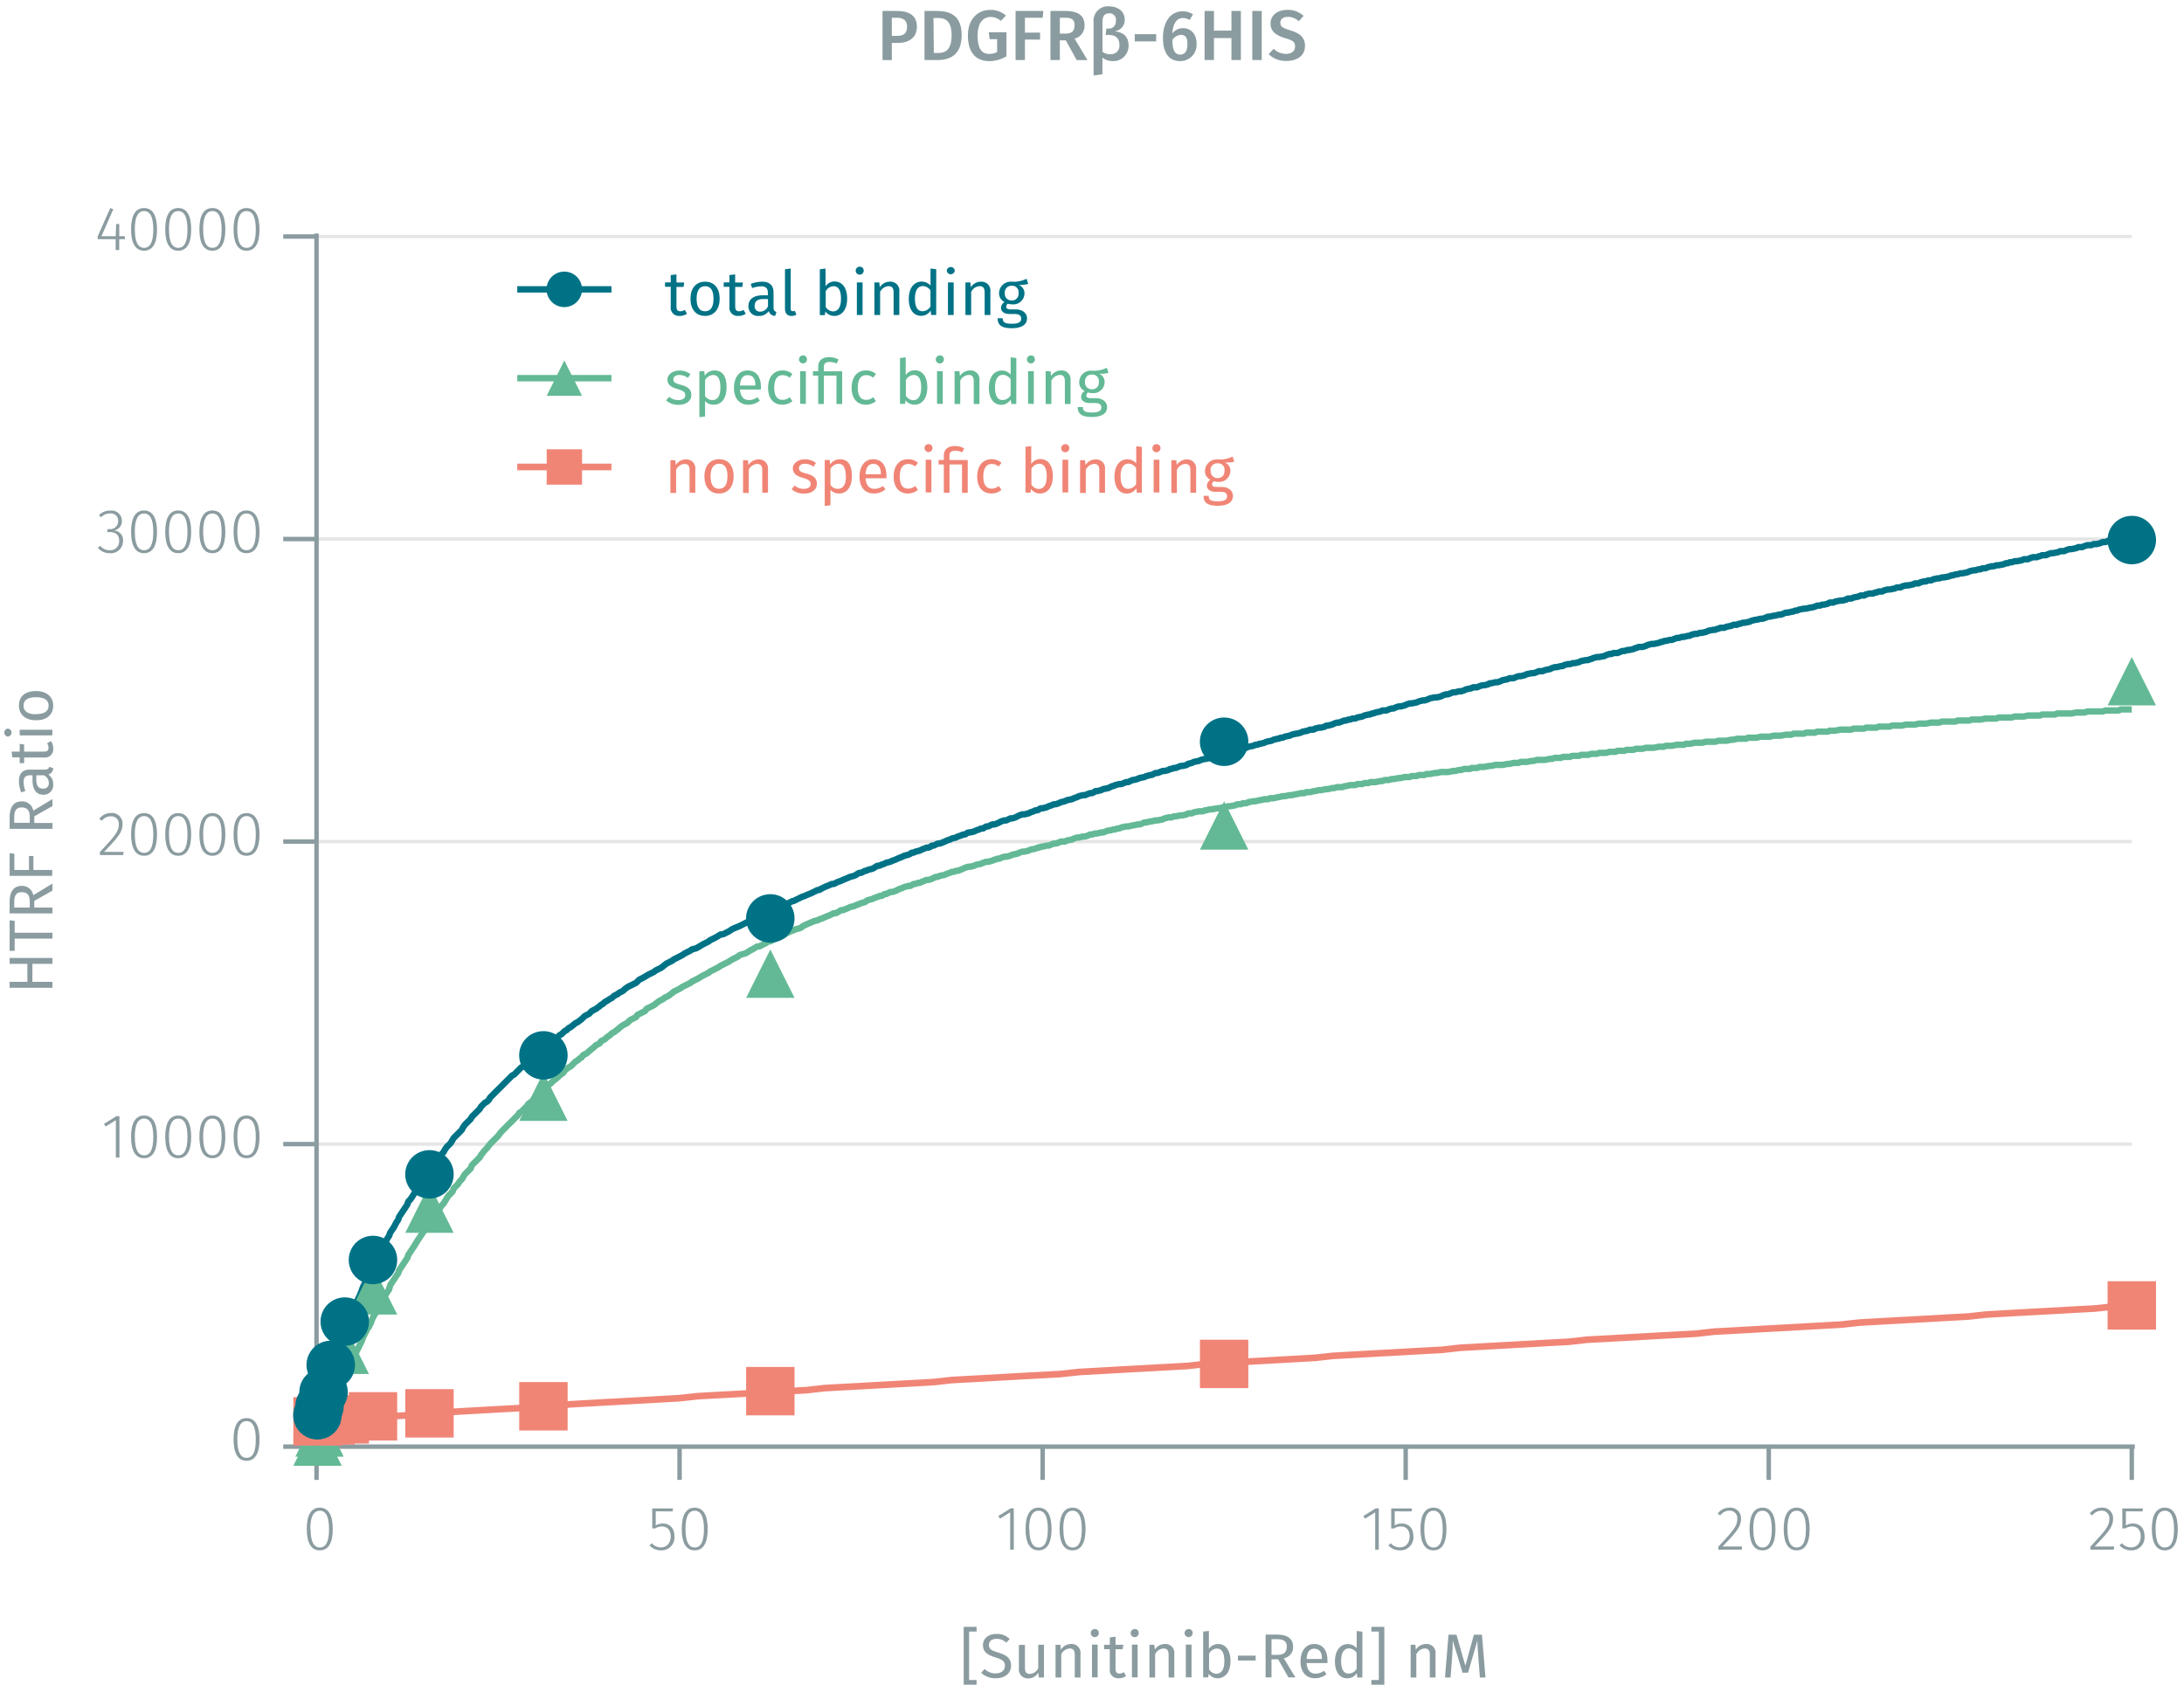 <svg id="Calque_1" data-name="Calque 1" xmlns="http://www.w3.org/2000/svg" viewBox="0 0 492.23 383.02"><title>assay-validation</title><path d="M71.34,257.88H480.46M71.34,189.69H480.46M71.34,121.5H480.46M71.34,53.31H480.46" fill="none" stroke="#e5e5e5" stroke-miterlimit="10" stroke-width="0.75"/><path d="M70.65,326.07H481.14m-409.8,0v7.5m81.82-7.5v7.5m81.83-7.5v7.5m81.82-7.5v7.5m81.83-7.5v7.5m81.82-7.5v7.5" fill="none" stroke="#8b9ca0" stroke-miterlimit="10"/><path d="M58.49,324.46c0,3.15-1,4.8-2.92,4.8s-2.93-1.66-2.93-4.81,1-4.81,2.93-4.81S58.49,321.29,58.49,324.46Zm-5,0c0,2.87.74,4.14,2.09,4.14s2.07-1.26,2.07-4.13-.73-4.15-2.07-4.15S53.48,321.57,53.48,324.45Z" fill="#8b9ca0"/><path d="M75,344.65c0,3.15-1,4.8-2.93,4.8s-2.93-1.67-2.93-4.82,1-4.8,2.93-4.8S75,341.48,75,344.65Zm-5,0c0,2.87.75,4.15,2.09,4.15s2.07-1.26,2.07-4.13-.72-4.15-2.07-4.15S69.93,341.76,69.93,344.63Z" fill="#8b9ca0"/><path d="M147.79,340.65v3.18a3.19,3.19,0,0,1,1.6-.43c1.6,0,2.62,1.09,2.62,2.9a2.92,2.92,0,0,1-3,3.15,3.45,3.45,0,0,1-2.63-1.12l.52-.49a2.65,2.65,0,0,0,2.11.93c1.32,0,2.15-1,2.15-2.48s-.82-2.23-1.95-2.23a2.82,2.82,0,0,0-1.56.45H147V340h4.69l-.12.67Z" fill="#8b9ca0"/><path d="M159.5,344.65c0,3.15-1,4.8-2.93,4.8s-2.92-1.67-2.92-4.82,1-4.8,2.92-4.8S159.5,341.48,159.5,344.65Zm-5,0c0,2.87.74,4.15,2.08,4.15s2.08-1.26,2.08-4.13-.73-4.15-2.08-4.15S154.49,341.76,154.49,344.63Z" fill="#8b9ca0"/><path d="M227.67,349.3v-8.42l-2.29,1.43-.38-.6,2.79-1.73h.7v9.32Z" fill="#8b9ca0"/><path d="M237,344.65c0,3.15-1,4.8-2.93,4.8s-2.93-1.67-2.93-4.82,1-4.8,2.93-4.8S237,341.48,237,344.65Zm-5,0c0,2.87.75,4.15,2.09,4.15s2.07-1.26,2.07-4.13-.72-4.15-2.07-4.15S231.94,341.76,231.94,344.63Z" fill="#8b9ca0"/><path d="M244.66,344.65c0,3.15-1,4.8-2.93,4.8s-2.93-1.67-2.93-4.82,1-4.8,2.93-4.8S244.66,341.48,244.66,344.65Zm-5,0c0,2.87.75,4.15,2.09,4.15s2.07-1.26,2.07-4.13-.72-4.15-2.07-4.15S239.64,341.76,239.64,344.63Z" fill="#8b9ca0"/><path d="M309.94,349.3v-8.42l-2.3,1.43-.37-.6,2.78-1.73h.7v9.32Z" fill="#8b9ca0"/><path d="M314.34,340.65v3.18a3.13,3.13,0,0,1,1.59-.43c1.6,0,2.62,1.09,2.62,2.9a2.92,2.92,0,0,1-3,3.15,3.45,3.45,0,0,1-2.63-1.12l.52-.49a2.65,2.65,0,0,0,2.11.93c1.32,0,2.15-1,2.15-2.48s-.81-2.23-1.95-2.23a2.76,2.76,0,0,0-1.55.45h-.65V340h4.69l-.12.67Z" fill="#8b9ca0"/><path d="M326,344.65c0,3.15-1,4.8-2.92,4.8s-2.93-1.67-2.93-4.82,1-4.8,2.93-4.8S326,341.48,326,344.65Zm-5,0c0,2.87.74,4.15,2.09,4.15s2.07-1.26,2.07-4.13-.73-4.15-2.07-4.15S321,341.76,321,344.63Z" fill="#8b9ca0"/><path d="M392.39,342.28c0,1.85-1,3-4.16,6.3h4.41l-.11.72h-5.25v-.69c3.46-3.68,4.27-4.65,4.27-6.29a1.68,1.68,0,0,0-1.76-1.81,2.52,2.52,0,0,0-2.08,1.07l-.57-.42a3.26,3.26,0,0,1,2.69-1.33A2.38,2.38,0,0,1,392.39,342.28Z" fill="#8b9ca0"/><path d="M400.16,344.65c0,3.15-1,4.8-2.93,4.8s-2.92-1.67-2.92-4.82,1-4.8,2.92-4.8S400.16,341.48,400.16,344.65Zm-5,0c0,2.87.74,4.15,2.08,4.15s2.08-1.26,2.08-4.13-.73-4.15-2.08-4.15S395.15,341.76,395.15,344.63Z" fill="#8b9ca0"/><path d="M407.86,344.65c0,3.15-1,4.8-2.93,4.8s-2.92-1.67-2.92-4.82,1-4.8,2.92-4.8S407.86,341.48,407.86,344.65Zm-5,0c0,2.87.74,4.15,2.08,4.15s2.08-1.26,2.08-4.13-.73-4.15-2.08-4.15S402.85,341.76,402.85,344.63Z" fill="#8b9ca0"/><path d="M476.25,342.28c0,1.85-1,3-4.16,6.3h4.41l-.11.72h-5.26v-.69c3.46-3.68,4.28-4.65,4.28-6.29a1.68,1.68,0,0,0-1.77-1.81,2.5,2.5,0,0,0-2.07,1.07l-.58-.42a3.27,3.27,0,0,1,2.69-1.33A2.38,2.38,0,0,1,476.25,342.28Z" fill="#8b9ca0"/><path d="M479.13,340.65v3.18a3.16,3.16,0,0,1,1.6-.43c1.59,0,2.61,1.09,2.61,2.9a2.92,2.92,0,0,1-3,3.15,3.48,3.48,0,0,1-2.64-1.12l.52-.49a2.68,2.68,0,0,0,2.12.93c1.31,0,2.14-1,2.14-2.48s-.81-2.23-1.95-2.23a2.78,2.78,0,0,0-1.55.45h-.65V340H483l-.13.67Z" fill="#8b9ca0"/><path d="M490.83,344.65c0,3.15-1,4.8-2.92,4.8s-2.93-1.67-2.93-4.82,1-4.8,2.93-4.8S490.83,341.48,490.83,344.65Zm-5,0c0,2.87.74,4.15,2.09,4.15s2.07-1.26,2.07-4.13-.73-4.15-2.07-4.15S485.82,341.76,485.82,344.63Z" fill="#8b9ca0"/><path d="M26.11,260.91v-8.42l-2.3,1.43-.38-.6,2.79-1.73h.7v9.32Z" fill="#8b9ca0"/><path d="M35.39,256.26c0,3.15-1,4.8-2.92,4.8s-2.93-1.66-2.93-4.82,1-4.8,2.93-4.8S35.39,253.09,35.39,256.26Zm-5,0c0,2.87.74,4.15,2.09,4.15s2.07-1.26,2.07-4.13-.73-4.15-2.07-4.15S30.38,253.37,30.38,256.24Z" fill="#8b9ca0"/><path d="M43.09,256.26c0,3.15-1,4.8-2.92,4.8s-2.93-1.66-2.93-4.82,1-4.8,2.93-4.8S43.09,253.09,43.09,256.26Zm-5,0c0,2.87.74,4.15,2.09,4.15s2.07-1.26,2.07-4.13-.73-4.15-2.07-4.15S38.08,253.37,38.08,256.24Z" fill="#8b9ca0"/><path d="M50.79,256.26c0,3.15-1,4.8-2.92,4.8s-2.93-1.66-2.93-4.82,1-4.8,2.93-4.8S50.79,253.09,50.79,256.26Zm-5,0c0,2.87.74,4.15,2.09,4.15s2.07-1.26,2.07-4.13-.73-4.15-2.07-4.15S45.78,253.37,45.78,256.24Z" fill="#8b9ca0"/><path d="M58.49,256.26c0,3.15-1,4.8-2.92,4.8s-2.93-1.66-2.93-4.82,1-4.8,2.93-4.8S58.49,253.09,58.49,256.26Zm-5,0c0,2.87.74,4.15,2.09,4.15s2.07-1.26,2.07-4.13-.73-4.15-2.07-4.15S53.48,253.37,53.48,256.24Z" fill="#8b9ca0"/><path d="M27.62,185.72c0,1.84-1,3-4.16,6.3h4.41l-.11.71H22.51v-.68c3.46-3.69,4.27-4.65,4.27-6.29A1.67,1.67,0,0,0,25,184,2.52,2.52,0,0,0,22.94,185l-.57-.42a3.26,3.26,0,0,1,2.69-1.33A2.37,2.37,0,0,1,27.62,185.72Z" fill="#8b9ca0"/><path d="M35.39,188.08c0,3.15-1,4.81-2.92,4.81s-2.93-1.67-2.93-4.82,1-4.8,2.93-4.8S35.39,184.92,35.39,188.08Zm-5,0c0,2.87.74,4.15,2.09,4.15s2.07-1.27,2.07-4.14-.73-4.14-2.07-4.14S30.38,185.2,30.38,188.07Z" fill="#8b9ca0"/><path d="M43.09,188.08c0,3.15-1,4.81-2.92,4.81s-2.93-1.67-2.93-4.82,1-4.8,2.93-4.8S43.09,184.92,43.09,188.08Zm-5,0c0,2.87.74,4.15,2.09,4.15s2.07-1.27,2.07-4.14-.73-4.14-2.07-4.14S38.08,185.2,38.08,188.07Z" fill="#8b9ca0"/><path d="M50.79,188.08c0,3.15-1,4.81-2.92,4.81s-2.93-1.67-2.93-4.82,1-4.8,2.93-4.8S50.79,184.92,50.79,188.08Zm-5,0c0,2.87.74,4.15,2.09,4.15s2.07-1.27,2.07-4.14-.73-4.14-2.07-4.14S45.78,185.2,45.78,188.07Z" fill="#8b9ca0"/><path d="M58.49,188.08c0,3.15-1,4.81-2.92,4.81s-2.93-1.67-2.93-4.82,1-4.8,2.93-4.8S58.49,184.92,58.49,188.08Zm-5,0c0,2.87.74,4.15,2.09,4.15s2.07-1.27,2.07-4.14-.73-4.14-2.07-4.14S53.48,185.2,53.48,188.07Z" fill="#8b9ca0"/><path d="M27.47,117.39a2.1,2.1,0,0,1-1.85,2.18,2.15,2.15,0,0,1,2.11,2.33,2.74,2.74,0,0,1-3,2.79,3.39,3.39,0,0,1-2.67-1.21l.52-.46a2.68,2.68,0,0,0,2.13,1,2,2,0,0,0,2.15-2.09c0-1.41-.84-2-2.1-2h-.61l.11-.66h.45a1.79,1.79,0,0,0,1.92-1.86,1.63,1.63,0,0,0-1.8-1.68,2.85,2.85,0,0,0-2.07.87l-.44-.51a3.49,3.49,0,0,1,2.55-1A2.32,2.32,0,0,1,27.47,117.39Z" fill="#8b9ca0"/><path d="M35.39,119.88c0,3.15-1,4.81-2.93,4.81s-2.92-1.67-2.92-4.82,1-4.81,2.92-4.81S35.39,116.71,35.39,119.88Zm-5,0c0,2.87.74,4.14,2.08,4.14s2.08-1.26,2.08-4.13-.73-4.15-2.08-4.15S30.38,117,30.38,119.87Z" fill="#8b9ca0"/><path d="M43.09,119.88c0,3.15-1,4.81-2.92,4.81s-2.93-1.67-2.93-4.82,1-4.81,2.93-4.81S43.09,116.71,43.09,119.88Zm-5,0c0,2.87.74,4.14,2.09,4.14s2.07-1.26,2.07-4.13-.73-4.15-2.07-4.15S38.08,117,38.08,119.87Z" fill="#8b9ca0"/><path d="M50.79,119.88c0,3.15-1,4.81-2.93,4.81s-2.92-1.67-2.92-4.82,1-4.81,2.92-4.81S50.79,116.71,50.79,119.88Zm-5,0c0,2.87.74,4.14,2.08,4.14s2.08-1.26,2.08-4.13-.73-4.15-2.08-4.15S45.78,117,45.78,119.87Z" fill="#8b9ca0"/><path d="M58.49,119.88c0,3.15-1,4.81-2.93,4.81s-2.92-1.67-2.92-4.82,1-4.81,2.92-4.81S58.49,116.71,58.49,119.88Zm-5,0c0,2.87.74,4.14,2.08,4.14s2.08-1.26,2.08-4.13-.73-4.15-2.08-4.15S53.48,117,53.48,119.87Z" fill="#8b9ca0"/><path d="M26.87,53.91v2.45h-.8V53.91H22v-.6l2.85-6.42.68.28-2.66,6.07h3.21l.1-2.74h.7v2.74h1.26v.67Z" fill="#8b9ca0"/><path d="M35.39,51.71c0,3.15-1,4.8-2.92,4.8s-2.93-1.66-2.93-4.82,1-4.8,2.93-4.8S35.39,48.54,35.39,51.71Zm-5,0c0,2.88.74,4.15,2.09,4.15s2.07-1.26,2.07-4.13-.73-4.15-2.07-4.15S30.38,48.82,30.38,51.69Z" fill="#8b9ca0"/><path d="M43.09,51.71c0,3.15-1,4.8-2.92,4.8s-2.93-1.66-2.93-4.82,1-4.8,2.93-4.8S43.09,48.54,43.09,51.71Zm-5,0c0,2.88.74,4.15,2.09,4.15s2.07-1.26,2.07-4.13-.73-4.15-2.07-4.15S38.08,48.82,38.08,51.69Z" fill="#8b9ca0"/><path d="M50.79,51.71c0,3.15-1,4.8-2.92,4.8s-2.93-1.66-2.93-4.82,1-4.8,2.93-4.8S50.79,48.54,50.79,51.71Zm-5,0c0,2.88.74,4.15,2.09,4.15s2.07-1.26,2.07-4.13-.73-4.15-2.07-4.15S45.78,48.82,45.78,51.69Z" fill="#8b9ca0"/><path d="M58.49,51.71c0,3.15-1,4.8-2.92,4.8s-2.93-1.66-2.93-4.82,1-4.8,2.93-4.8S58.49,48.54,58.49,51.71Zm-5,0c0,2.88.74,4.15,2.09,4.15s2.07-1.26,2.07-4.13-.73-4.15-2.07-4.15S53.48,48.82,53.48,51.69Z" fill="#8b9ca0"/><path d="M71.34,326.75V52.63m0,273.44h-7.5m7.5-68.19h-7.5m7.5-68.19h-7.5m7.5-68.19h-7.5m7.5-68.19h-7.5" fill="none" stroke="#8b9ca0" stroke-miterlimit="10"/><polyline points="71.34 326.06 71.56 325.16 72.02 324.02 72.47 322.88 72.93 321.97 73.38 320.84 73.61 319.93 74.06 318.79 74.52 317.88 74.97 316.75 75.43 315.84 75.65 314.93 76.11 314.02 76.56 312.88 77.02 311.97 77.47 311.06 77.7 310.15 78.16 309.25 78.61 308.34 79.06 307.43 79.52 306.52 79.75 305.61 80.2 304.93 80.66 304.02 81.11 303.11 81.56 302.2 81.79 301.52 82.25 300.61 82.7 299.7 83.16 299.02 83.61 298.11 83.84 297.43 84.29 296.52 84.75 295.83 85.2 294.93 85.66 294.24 85.88 293.56 86.34 292.65 86.79 291.97 87.25 291.29 87.7 290.61 87.93 289.7 88.38 289.02 88.84 288.33 89.29 287.65 89.75 286.97 89.97 286.29 90.43 285.61 90.88 284.93 91.34 284.24 91.79 283.56 92.02 282.88 92.47 282.2 92.93 281.52 93.38 280.83 94.06 279.7 94.52 279.02 94.97 278.33 95.43 277.65 95.88 277.2 96.11 276.51 96.56 275.83 97.02 275.38 97.47 274.7 97.93 274.01 98.16 273.56 98.61 272.88 99.07 272.42 99.52 271.74 99.97 271.29 100.66 270.15 101.11 269.47 101.57 269.01 102.02 268.56 102.25 267.88 102.7 267.42 103.16 266.97 103.61 266.29 104.07 265.83 104.75 264.7 105.2 264.24 105.66 263.79 106.11 263.33 106.34 262.65 106.79 262.2 107.25 261.74 107.7 261.29 108.16 260.83 108.39 260.38 109.29 259.24 109.75 258.79 110.43 257.88 110.89 257.42 111.79 256.51 112.25 256.06 112.93 255.15 113.39 254.69 113.84 254.24 114.29 253.79 114.52 253.56 114.98 253.1 115.43 252.65 115.89 252.19 116.34 251.74 116.79 251.29 117.02 250.83 117.48 250.6 117.93 250.15 118.39 249.69 118.84 249.24 119.07 248.79 119.52 248.56 119.98 248.1 120.43 247.65 121.11 246.97 121.57 246.51 122.02 246.06 122.48 245.83 122.93 245.38 123.16 244.92 124.07 244.24 124.52 243.78 125.66 242.88 126.11 242.42 127.02 241.74 127.25 241.28 128.16 240.6 128.61 240.38 129.07 239.92 129.75 239.24 130.21 239.01 130.66 238.56 131.11 238.33 131.34 237.88 132.25 237.42 132.71 236.97 133.84 236.06 134.3 235.6 135.21 235.15 135.43 234.69 135.89 234.47 136.34 234.24 136.8 233.78 137.48 233.33 137.93 232.88 138.39 232.65 139.3 231.97 139.52 231.74 140.43 231.06 140.89 230.83 141.34 230.6 141.57 230.38 142.02 229.92 142.48 229.69 143.39 229.24 143.62 228.78 144.52 228.33 144.98 228.1 145.43 227.88 145.66 227.42 146.12 227.19 146.57 226.97 147.48 226.51 147.71 226.28 148.62 225.6 149.07 225.38 149.52 225.15 149.75 224.92 150.21 224.69 150.66 224.47 151.57 223.78 151.8 223.56 152.71 223.1 153.16 222.87 153.84 222.42 154.3 222.19 154.75 221.97 155.66 221.51 155.89 221.28 156.34 221.06 156.8 220.83 157.25 220.6 158.39 219.92 158.84 219.69 159.3 219.47 159.75 219.24 159.98 219.01 160.89 218.56 161.34 218.33 161.8 218.1 162.48 217.65 162.94 217.42 163.84 216.97 164.3 216.74 164.98 216.28 165.44 216.06 166.34 215.6 166.57 215.37 167.03 215.15 167.94 214.92 168.39 214.69 169.07 214.24 169.53 214.01 170.66 213.33 171.12 213.33 172.03 212.87 172.48 212.65 173.16 212.19 173.62 212.19 174.75 211.51 175.21 211.28 176.12 211.06 176.57 210.83 177.25 210.37 177.71 210.15 178.16 209.92 178.84 209.69 179.3 209.46 180.21 209.24 180.66 209.01 180.89 208.78 181.34 208.56 181.8 208.33 182.94 207.87 183.39 207.65 184.3 207.42 184.75 207.19 185.44 206.96 185.89 206.74 187.03 206.28 187.48 206.06 187.94 205.83 188.39 205.83 188.85 205.6 189.53 205.15 189.98 205.15 191.12 204.69 191.57 204.46 192.48 204.24 192.94 204.01 193.62 203.78 194.07 203.56 194.98 203.33 195.21 203.1 195.66 202.87 196.57 202.65 197.03 202.42 197.71 202.19 198.16 201.96 198.62 201.96 199.07 201.74 199.3 201.51 199.76 201.51 200.66 201.05 201.12 201.05 201.8 200.83 202.26 200.6 202.71 200.37 203.39 200.15 203.85 199.92 204.76 199.69 205.21 199.69 205.89 199.24 206.35 199.24 206.8 199.01 207.26 199.01 207.71 198.78 208.85 198.33 209.3 198.33 209.98 198.1 210.44 197.87 210.89 197.65 211.35 197.65 211.8 197.42 212.94 197.19 213.39 196.96 214.07 196.74 214.53 196.51 214.99 196.51 215.44 196.28 215.89 196.28 217.03 195.83 217.49 195.6 218.17 195.37 218.62 195.37 219.53 195.15 219.99 194.92 221.12 194.69 221.58 194.46 222.26 194.24 222.71 194.24 223.62 194.01 224.08 193.78 224.3 193.78 224.76 193.55 225.21 193.55 225.67 193.33 226.35 193.1 226.8 193.1 227.71 192.87 228.17 192.64 229.3 192.42 229.76 192.19 230.44 191.96 230.9 191.96 231.8 191.74 232.26 191.51 233.4 191.28 233.85 191.05 234.3 191.05 234.53 190.83 234.99 190.83 235.9 190.6 236.35 190.6 237.49 190.14 237.94 190.14 238.62 189.92 239.08 189.69 239.99 189.69 240.44 189.46 241.58 189.24 242.03 189.01 242.71 188.78 243.17 188.78 244.08 188.55 244.53 188.55 245.21 188.33 245.67 188.1 246.12 188.1 246.81 187.87 247.26 187.87 248.17 187.64 248.62 187.64 249.76 187.19 250.22 187.19 250.9 186.96 251.35 186.96 251.81 186.74 252.26 186.74 252.72 186.51 253.85 186.28 254.31 186.28 255.22 186.05 255.44 186.05 256.35 185.83 256.81 185.83 257.49 185.6 257.94 185.37 258.4 185.37 259.31 185.14 259.53 185.14 260.44 184.92 260.9 184.92 262.03 184.69 262.49 184.46 263.4 184.24 264.08 184.24 264.53 184.01 264.99 184.01 266.13 183.78 266.58 183.78 267.49 183.55 267.72 183.33 268.63 183.33 269.08 183.1 270.22 182.87 271.13 182.87 271.58 182.64 271.81 182.64 272.72 182.42 273.17 182.42 274.31 182.19 274.76 182.19 275.67 181.96 275.9 181.96 276.81 181.73 277.26 181.73 278.4 181.51 278.85 181.28 279.76 181.28 279.99 181.05 280.9 181.05 281.35 180.82 282.49 180.6 282.94 180.6 283.85 180.37 284.08 180.37 284.99 180.14 285.9 180.14 286.13 179.92 287.04 179.92 287.94 179.69 288.17 179.69 289.08 179.46 289.54 179.46 290.67 179.23 291.13 179.23 292.04 179.01 292.26 179.01 293.17 178.78 294.08 178.78 294.31 178.55 295.22 178.55 296.13 178.32 296.36 178.32 297.26 178.1 297.72 178.1 298.86 177.87 299.31 177.87 300.22 177.64 300.67 177.64 301.36 177.42 302.72 177.42 302.95 177.19 303.4 177.19 304.31 176.96 305.45 176.96 305.9 176.73 307.04 176.73 307.49 176.51 308.4 176.51 308.86 176.28 309.99 176.28 311.13 176.05 311.58 176.05 312.04 175.82 312.95 175.82 313.63 175.6 314.08 175.6 315.22 175.37 315.68 175.37 316.58 175.14 317.72 175.14 318.18 174.92 319.31 174.92 319.77 174.69 321.13 174.69 321.36 174.46 322.27 174.46 323.4 174.23 323.86 174.23 324.77 174.01 326.36 174.01 327.49 173.78 327.95 173.78 328.86 173.55 329.31 173.55 329.99 173.32 331.36 173.32 331.59 173.1 332.95 173.1 333.4 172.87 334.54 172.87 335.68 172.64 336.13 172.64 337.04 172.41 338.63 172.41 339.77 172.19 340.22 172.19 341.13 171.96 342.27 171.96 342.72 171.73 344.09 171.73 345.22 171.51 345.68 171.51 346.36 171.28 348.18 171.28 349.31 171.05 349.77 171.05 350.45 170.82 351.81 170.82 352.27 170.6 353.86 170.6 354.31 170.37 355.91 170.37 356.36 170.14 357.95 170.14 358.63 169.91 360 169.91 360.45 169.69 362.04 169.69 362.73 169.46 364.09 169.46 364.54 169.23 366.13 169.23 366.59 169.01 368.18 169.01 368.63 168.78 370.23 168.78 370.91 168.55 372.73 168.55 373.86 168.32 375 168.32 375.45 168.1 376.82 168.1 377.95 167.87 379.54 167.87 380 167.64 380.91 167.64 382.04 167.41 383.63 167.41 384.55 167.19 386.59 167.19 387.27 166.96 389.09 166.96 390.23 166.73 390.68 166.73 391.59 166.51 393.64 166.51 393.86 166.28 395.91 166.28 396.82 166.05 398.86 166.05 399.77 165.82 401.36 165.82 402.5 165.6 403.86 165.6 404.09 165.37 406.59 165.37 407.05 165.14 409.09 165.14 409.55 164.91 412.05 164.91 412.27 164.69 413.64 164.69 414.77 164.46 417.27 164.46 417.73 164.23 420.23 164.23 420.46 164.01 422.96 164.01 423.41 163.78 425.91 163.78 426.37 163.55 428.64 163.55 429.55 163.32 431.59 163.32 432.5 163.1 434.09 163.1 435.23 162.87 437.05 162.87 437.73 162.64 440.69 162.64 441.14 162.41 443.87 162.41 444.32 162.19 446.37 162.19 447.5 161.96 450 161.96 450.46 161.73 453.41 161.73 454.1 161.5 456.14 161.5 457.05 161.28 459.78 161.28 460.23 161.05 463.19 161.05 463.64 160.82 466.82 160.82 467.96 160.6 469.78 160.6 470.46 160.37 473.87 160.37 474.55 160.14 477.51 160.14 477.96 159.91 480.46 159.91" fill="none" stroke="#63b995" stroke-miterlimit="1" stroke-width="1.44"/><polyline points="71.34 320.15 75.43 319.93 79.52 319.7 83.61 319.47 87.7 319.25 91.79 319.02 95.88 318.79 99.97 318.34 104.07 318.11 108.16 317.88 112.25 317.65 116.34 317.43 120.43 317.2 124.52 316.97 128.61 316.52 132.71 316.29 136.8 316.06 140.89 315.84 144.98 315.61 149.07 315.38 153.16 315.15 157.25 314.7 161.34 314.47 165.44 314.25 169.53 314.02 173.62 313.79 177.71 313.56 181.8 313.34 185.89 312.88 189.98 312.65 194.07 312.43 198.16 312.2 202.26 311.97 206.35 311.75 210.44 311.52 214.53 311.06 218.62 310.84 222.71 310.61 226.8 310.38 230.9 310.15 234.99 309.93 239.08 309.7 243.17 309.25 247.26 309.02 251.35 308.79 255.44 308.56 259.53 308.34 263.63 308.11 267.72 307.88 271.81 307.43 275.9 307.2 279.99 306.97 284.08 306.75 288.17 306.52 292.26 306.29 296.36 306.06 300.45 305.61 304.54 305.38 308.63 305.15 312.72 304.93 316.81 304.7 320.9 304.47 324.99 304.25 329.08 303.79 333.18 303.56 337.27 303.34 341.36 303.11 345.45 302.88 349.54 302.65 353.63 302.43 357.72 301.97 361.81 301.75 365.91 301.52 370 301.29 374.09 301.06 378.18 300.84 382.27 300.61 386.36 300.15 390.45 299.93 394.55 299.7 398.64 299.47 402.73 299.25 406.82 299.02 410.91 298.79 415 298.56 419.09 298.11 423.18 297.88 427.27 297.65 431.37 297.43 435.46 297.2 439.55 296.97 443.64 296.74 447.73 296.29 451.82 296.06 455.91 295.83 460.01 295.61 464.1 295.38 468.19 295.15 472.28 294.93 476.37 294.47 480.46 294.24" fill="none" stroke="#f08576" stroke-miterlimit="10" stroke-width="1.5"/><polyline points="71.34 318.79 71.56 317.43 72.02 316.06 72.47 314.7 72.93 313.56 73.38 312.2 73.61 311.06 74.06 309.7 74.52 308.56 74.97 307.43 75.43 306.29 75.65 305.15 76.11 304.02 76.56 302.88 77.02 301.75 77.47 300.84 77.7 299.7 78.16 298.56 78.61 297.65 79.06 296.74 79.52 295.61 79.75 294.7 80.2 293.79 80.66 292.88 81.11 291.97 81.56 290.83 81.79 290.15 82.25 289.24 82.7 288.33 83.16 287.43 83.61 286.52 83.84 285.61 84.29 284.93 84.75 284.02 85.2 283.33 85.66 282.43 85.88 281.74 86.34 280.83 86.79 280.15 87.25 279.24 87.7 278.56 87.93 277.88 88.38 277.2 88.84 276.51 89.29 275.61 89.75 274.92 89.97 274.24 90.43 273.56 90.88 272.88 91.34 272.2 91.79 271.51 92.02 270.83 92.47 270.38 92.93 269.7 93.38 269.01 93.84 268.33 94.06 267.65 94.52 267.2 94.97 266.51 95.43 265.83 95.88 265.38 96.11 264.7 96.56 264.24 97.02 263.56 97.47 263.11 98.16 261.97 98.61 261.29 99.07 260.83 99.52 260.15 99.97 259.7 100.2 259.24 100.66 258.56 101.11 258.11 101.57 257.65 102.25 256.51 102.7 256.06 103.61 255.15 104.07 254.69 104.29 254.24 104.75 253.56 105.2 253.1 105.66 252.65 106.11 252.19 106.34 251.74 106.79 251.29 107.25 250.83 107.7 250.38 108.16 249.92 108.39 249.47 109.29 248.56 109.75 248.33 110.2 247.88 110.43 247.42 110.89 246.97 111.34 246.51 111.79 246.06 112.25 245.6 112.48 245.38 113.39 244.47 113.84 244.01 114.52 243.33 114.98 242.88 115.43 242.42 115.89 242.19 116.34 241.74 116.79 241.28 117.48 240.6 117.93 240.38 118.39 239.92 118.84 239.47 119.07 239.24 119.52 238.78 119.98 238.56 120.43 238.1 121.11 237.42 121.57 236.97 122.02 236.74 122.93 236.06 123.16 235.6 124.07 234.92 124.52 234.69 124.98 234.47 125.66 233.78 126.11 233.33 126.57 233.1 127.02 232.65 127.25 232.42 127.7 232.19 128.16 231.74 128.61 231.51 129.75 230.6 130.21 230.38 131.11 229.69 131.34 229.47 131.8 229.01 132.25 228.78 132.71 228.56 133.39 227.88 133.84 227.65 134.3 227.42 135.21 226.74 135.43 226.51 135.89 226.28 136.34 225.83 136.8 225.6 137.48 225.15 137.93 224.92 138.39 224.47 139.3 224.01 139.52 223.78 139.98 223.56 140.43 223.33 140.89 222.87 141.57 222.42 142.02 222.19 142.48 221.97 143.39 221.51 143.62 221.28 144.07 220.83 144.52 220.6 144.98 220.37 146.12 219.69 146.57 219.47 147.48 219.01 147.71 218.78 148.62 218.33 149.07 218.1 150.21 217.19 150.66 216.97 151.12 216.74 151.57 216.51 151.8 216.28 152.71 215.83 153.16 215.6 153.62 215.37 154.3 214.92 154.75 214.69 155.66 214.24 155.89 214.01 156.8 213.78 157.25 213.56 158.39 212.87 158.84 212.65 159.75 212.19 159.98 211.96 160.89 211.51 161.34 211.28 162.48 210.6 162.94 210.6 163.84 210.15 164.3 209.92 164.98 209.46 165.44 209.24 166.57 208.78 167.03 208.56 167.94 208.1 168.39 207.87 169.07 207.42 169.53 207.19 170.66 206.74 171.12 206.51 172.03 206.06 172.48 206.06 172.71 205.83 173.16 205.6 173.62 205.37 174.75 204.92 175.21 204.69 175.66 204.46 176.12 204.24 176.57 204.01 177.25 203.78 177.71 203.56 178.16 203.33 178.62 203.1 178.84 203.1 179.3 202.87 180.21 202.42 180.66 202.19 181.34 201.96 181.8 201.74 182.94 201.28 183.39 201.05 184.3 200.6 184.75 200.6 184.98 200.37 185.44 200.15 185.89 199.92 187.03 199.46 187.48 199.24 187.94 199.24 188.39 199.01 188.85 198.78 189.53 198.55 189.98 198.33 191.12 197.87 191.57 197.65 192.48 197.42 192.94 197.19 193.62 196.74 194.07 196.74 194.53 196.51 194.98 196.28 195.21 196.28 195.66 196.05 196.57 195.83 197.03 195.6 197.71 195.15 198.16 195.15 198.62 194.92 199.3 194.69 199.76 194.46 200.66 194.24 201.12 194.01 201.8 193.78 202.26 193.55 203.39 193.1 203.85 192.87 204.76 192.64 205.21 192.42 205.44 192.19 205.89 192.19 206.35 191.96 207.26 191.74 207.71 191.51 208.85 191.05 209.3 191.05 209.76 190.83 209.98 190.6 210.44 190.6 211.35 190.14 211.8 190.14 212.94 189.69 213.39 189.46 214.07 189.24 214.53 189.01 215.44 188.78 215.89 188.55 216.58 188.33 217.03 188.1 217.49 188.1 218.17 187.64 218.62 187.64 219.53 187.42 219.99 187.19 220.67 186.96 221.12 186.74 221.58 186.74 222.26 186.28 222.71 186.28 223.62 185.83 224.08 185.83 224.76 185.6 225.21 185.37 225.67 185.14 226.35 184.92 226.8 184.92 227.71 184.46 228.17 184.46 228.85 184.24 229.3 184.01 229.76 183.78 230.44 183.55 230.9 183.55 231.8 183.33 232.26 183.1 232.94 182.87 233.4 182.64 233.85 182.64 234.53 182.19 234.99 182.19 235.9 181.96 236.35 181.73 237.03 181.51 237.49 181.28 237.94 181.28 238.62 181.05 239.08 180.82 239.99 180.6 240.44 180.37 241.58 180.14 242.03 179.92 242.71 179.69 243.17 179.46 244.08 179.23 244.53 179.23 245.67 178.78 246.12 178.78 246.58 178.55 246.81 178.32 247.26 178.32 248.17 178.1 248.62 177.87 249.76 177.64 250.22 177.42 250.67 177.19 250.9 177.19 251.35 176.96 252.26 176.73 252.72 176.73 253.85 176.28 254.31 176.28 254.76 176.05 255.22 175.82 255.44 175.82 256.35 175.6 256.81 175.37 257.94 175.14 258.4 174.92 259.31 174.69 259.53 174.69 259.99 174.46 260.44 174.23 260.9 174.23 262.03 173.78 262.49 173.78 263.4 173.55 263.63 173.32 264.08 173.32 264.53 173.1 264.99 173.1 266.13 172.64 266.58 172.64 267.49 172.41 267.72 172.19 268.63 171.96 269.08 171.73 270.22 171.51 270.67 171.28 271.58 171.05 271.81 171.05 272.72 170.82 273.17 170.6 273.63 170.6 273.85 170.37 274.31 170.37 274.76 170.14 275.67 169.91 275.9 169.91 276.81 169.69 277.26 169.46 278.4 169.23 278.85 169.01 279.76 168.78 279.99 168.78 280.9 168.55 281.35 168.32 282.49 168.1 282.94 167.87 283.4 167.87 283.85 167.64 284.08 167.64 284.99 167.41 285.44 167.19 286.58 166.96 287.04 166.73 287.94 166.51 288.17 166.51 288.63 166.28 289.08 166.28 289.54 166.05 290.67 165.82 291.13 165.6 292.04 165.37 292.26 165.37 293.17 165.14 293.63 164.91 294.76 164.69 295.22 164.46 296.13 164.46 296.36 164.23 297.26 164.01 297.72 164.01 298.63 163.78 298.86 163.55 299.31 163.55 300.22 163.32 300.67 163.1 301.36 162.87 301.81 162.87 302.95 162.41 303.4 162.41 303.86 162.19 304.31 162.19 304.76 161.96 305.45 161.96 305.9 161.73 307.04 161.5 307.49 161.28 308.4 161.05 308.86 161.05 309.08 160.82 309.54 160.82 309.99 160.6 311.13 160.37 311.58 160.14 312.49 160.14 312.95 159.91 313.63 159.69 314.08 159.69 314.54 159.46 315.22 159.23 315.68 159.23 316.58 159 317.04 158.78 317.72 158.55 318.18 158.55 319.31 158.32 319.77 158.1 320.68 157.87 321.13 157.87 321.81 157.64 322.27 157.41 323.4 157.19 323.86 157.19 324.77 156.96 325.22 156.73 325.9 156.5 326.36 156.5 327.49 156.05 327.95 156.05 328.86 155.82 329.31 155.82 329.99 155.6 330.45 155.37 331.59 155.14 332.04 154.91 332.95 154.91 333.4 154.69 334.09 154.46 334.54 154.46 335.45 154.23 335.68 154 336.13 154 337.04 153.78 337.5 153.78 338.18 153.55 338.63 153.32 339.77 153.1 340.22 152.87 341.13 152.87 341.59 152.64 342.27 152.41 342.72 152.41 343.63 152.19 344.09 151.96 345.22 151.73 345.68 151.73 346.36 151.5 346.81 151.28 347.72 151.28 348.18 151.05 349.31 150.82 349.77 150.59 350.45 150.37 350.9 150.37 351.81 150.14 352.27 150.14 352.5 149.91 353.41 149.69 353.86 149.69 354.54 149.46 355 149.46 355.91 149.23 356.36 149 357.5 148.78 357.95 148.78 358.41 148.55 358.63 148.55 359.09 148.32 360 148.09 360.45 148.09 361.59 147.87 362.04 147.64 362.73 147.41 363.18 147.41 363.63 147.19 364.54 147.19 365.68 146.73 366.13 146.73 366.82 146.5 367.27 146.5 368.18 146.28 368.63 146.05 368.86 146.05 369.32 145.82 370.23 145.82 370.91 145.59 371.36 145.37 372.27 145.14 372.73 145.14 373.86 144.91 374.32 144.69 374.77 144.69 375 144.46 375.45 144.46 376.36 144.23 376.82 144.23 377.95 143.78 378.41 143.78 379.09 143.55 379.54 143.55 380.45 143.32 380.91 143.32 381.13 143.09 382.04 142.87 382.5 142.87 383.18 142.64 383.63 142.64 384.55 142.41 385 142.19 386.14 141.96 386.59 141.96 387.05 141.73 387.27 141.73 387.73 141.5 388.64 141.5 389.09 141.28 390.23 141.05 390.68 140.82 391.59 140.82 391.82 140.59 392.27 140.59 392.73 140.37 393.18 140.37 394.32 140.14 394.77 139.91 395.68 139.69 395.91 139.69 396.82 139.46 397.27 139.46 397.95 139.23 398.41 139 398.86 139 399.77 138.78 400 138.78 400.91 138.55 401.36 138.55 402.5 138.09 402.95 138.09 403.86 137.87 404.09 137.87 404.55 137.64 405 137.64 405.45 137.41 406.59 137.19 407.05 137.19 407.96 136.96 408.18 136.96 409.09 136.73 409.55 136.5 410.23 136.5 410.68 136.28 411.14 136.28 412.05 136.05 412.27 135.82 413.18 135.82 413.64 135.59 414.77 135.37 415.23 135.37 416.14 135.14 416.37 134.91 417.27 134.91 417.73 134.69 418.87 134.46 419.32 134.23 420.23 134.23 420.46 134 421.37 133.78 422.27 133.78 422.5 133.55 422.96 133.55 423.41 133.32 424.32 133.32 424.55 133.09 425.46 132.87 425.91 132.87 427.05 132.64 427.5 132.41 428.41 132.41 428.64 132.19 429.55 131.96 430 131.96 431.14 131.73 431.59 131.5 432.5 131.5 432.73 131.28 433.64 131.05 434.09 131.05 434.55 130.82 435.23 130.82 435.69 130.59 436.59 130.37 437.05 130.37 437.73 130.14 438.19 130.14 439.32 129.91 439.78 129.69 440.23 129.69 440.69 129.46 441.14 129.46 441.82 129.23 442.28 129.23 443.41 129 443.87 128.78 444.78 128.55 445.23 128.55 445.91 128.32 446.37 128.32 446.82 128.09 447.5 128.09 447.96 127.87 448.87 127.64 449.32 127.64 450 127.41 450.46 127.41 451.6 127.18 452.05 126.96 452.5 126.96 452.96 126.73 453.41 126.73 454.1 126.5 454.55 126.5 455.69 126.28 456.14 126.05 457.05 126.05 457.5 125.82 458.19 125.59 459.1 125.59 459.55 125.37 459.78 125.37 460.23 125.14 461.14 125.14 461.6 124.91 462.28 124.68 462.73 124.68 463.87 124.46 464.32 124.23 465.23 124.23 465.69 124 466.37 123.78 466.82 123.78 467.96 123.55 468.42 123.32 469.32 123.32 469.78 123.09 470.46 122.87 471.37 122.87 471.82 122.64 472.51 122.64 473.42 122.41 473.87 122.18 474.55 122.18 475.01 121.96 476.14 121.73 476.6 121.73 477.51 121.5 477.96 121.28 478.64 121.28 479.1 121.05 480.01 120.82 480.46 120.82" fill="none" stroke="#007286" stroke-miterlimit="1" stroke-width="1.44"/><polyline points="71.56 319.47 77.02 330.38 66.11 330.38" fill="#63b995" fill-rule="evenodd"/><polyline points="72.02 317.43 77.47 328.34 66.56 328.34" fill="#63b995" fill-rule="evenodd"/><polyline points="72.93 314.25 78.38 325.16 67.47 325.16" fill="#63b995" fill-rule="evenodd"/><polyline points="74.52 308.34 79.97 319.25 69.06 319.25" fill="#63b995" fill-rule="evenodd"/><polyline points="77.7 298.79 83.16 309.7 72.25 309.7" fill="#63b995" fill-rule="evenodd"/><polyline points="84.06 285.38 89.52 296.29 78.61 296.29" fill="#63b995" fill-rule="evenodd"/><polyline points="96.79 266.97 102.25 277.88 91.34 277.88" fill="#63b995" fill-rule="evenodd"/><polyline points="122.48 241.74 127.93 252.65 117.02 252.65" fill="#63b995" fill-rule="evenodd"/><polyline points="173.62 214.01 179.07 224.92 168.16 224.92" fill="#63b995" fill-rule="evenodd"/><polyline points="275.9 180.6 281.35 191.51 270.44 191.51" fill="#63b995" fill-rule="evenodd"/><polyline points="480.46 148.09 485.92 159 475.01 159" fill="#63b995" fill-rule="evenodd"/><polyline points="66.11 314.93 66.11 325.84 77.02 325.84 77.02 314.93 66.11 314.93" fill="#f08576" fill-rule="evenodd"/><polyline points="67.47 314.7 67.47 325.61 78.38 325.61 78.38 314.7 67.47 314.7" fill="#f08576" fill-rule="evenodd"/><polyline points="69.06 314.7 69.06 325.61 79.97 325.61 79.97 314.7 69.06 314.7" fill="#f08576" fill-rule="evenodd"/><polyline points="72.25 314.47 72.25 325.38 83.16 325.38 83.16 314.47 72.25 314.47" fill="#f08576" fill-rule="evenodd"/><polyline points="78.61 313.79 78.61 324.7 89.52 324.7 89.52 313.79 78.61 313.79" fill="#f08576" fill-rule="evenodd"/><polyline points="91.34 313.11 91.34 324.02 102.25 324.02 102.25 313.11 91.34 313.11" fill="#f08576" fill-rule="evenodd"/><polyline points="117.02 311.52 117.02 322.43 127.93 322.43 127.93 311.52 117.02 311.52" fill="#f08576" fill-rule="evenodd"/><polyline points="168.16 308.11 168.16 319.02 179.07 319.02 179.07 308.11 168.16 308.11" fill="#f08576" fill-rule="evenodd"/><polyline points="270.44 301.97 270.44 312.88 281.35 312.88 281.35 301.97 270.44 301.97" fill="#f08576" fill-rule="evenodd"/><polyline points="475.01 288.79 475.01 299.7 485.92 299.7 485.92 288.79 475.01 288.79" fill="#f08576" fill-rule="evenodd"/><path d="M77,319a5.46,5.46,0,1,1-5.46-5.46A5.44,5.44,0,0,1,77,319" fill="#007286" fill-rule="evenodd"/><path d="M77.47,317A5.46,5.46,0,1,1,72,311.52,5.44,5.44,0,0,1,77.47,317" fill="#007286" fill-rule="evenodd"/><path d="M78.38,313.79a5.46,5.46,0,1,1-5.45-5.45,5.44,5.44,0,0,1,5.45,5.45" fill="#007286" fill-rule="evenodd"/><path d="M80,307.65a5.46,5.46,0,1,1-5.45-5.45A5.44,5.44,0,0,1,80,307.65" fill="#007286" fill-rule="evenodd"/><path d="M83.16,297.88a5.46,5.46,0,1,1-5.46-5.45,5.44,5.44,0,0,1,5.46,5.45" fill="#007286" fill-rule="evenodd"/><path d="M89.52,284a5.46,5.46,0,1,1-5.46-5.46A5.44,5.44,0,0,1,89.52,284" fill="#007286" fill-rule="evenodd"/><path d="M102.25,264.7a5.46,5.46,0,1,1-5.46-5.46,5.44,5.44,0,0,1,5.46,5.46" fill="#007286" fill-rule="evenodd"/><path d="M127.93,237.88a5.46,5.46,0,1,1-5.45-5.46,5.44,5.44,0,0,1,5.45,5.46" fill="#007286" fill-rule="evenodd"/><path d="M179.07,207a5.46,5.46,0,1,1-5.45-5.45,5.44,5.44,0,0,1,5.45,5.45" fill="#007286" fill-rule="evenodd"/><path d="M281.35,167.19a5.46,5.46,0,1,1-5.45-5.46,5.44,5.44,0,0,1,5.45,5.46" fill="#007286" fill-rule="evenodd"/><path d="M485.92,121.73a5.46,5.46,0,1,1-5.46-5.46,5.42,5.42,0,0,1,5.46,5.46" fill="#007286" fill-rule="evenodd"/><path d="M206.65,6c0,2.54-1.84,3.68-4.34,3.68H201v3.86H198.9V2.47h3.26C205,2.47,206.65,3.6,206.65,6Zm-2.21,0c0-1.39-.85-2-2.29-2H201V8.09h1.14C203.56,8.09,204.44,7.61,204.44,6Z" fill="#8b9ca0"/><path d="M216.74,7.94c0,4.48-2.73,5.59-5.38,5.59h-3V2.47h2.72C214,2.47,216.74,3.36,216.74,7.94Zm-6.27,4h1c1.65,0,3-.73,3-4s-1.44-3.89-3.08-3.89h-1Z" fill="#8b9ca0"/><path d="M226.71,3.52l-1.15,1.2a3.33,3.33,0,0,0-2.31-.89c-1.57,0-2.91,1.18-2.91,4.16s.9,4.16,2.62,4.16a3.57,3.57,0,0,0,1.77-.43V8.84h-1.67l-.22-1.57h4v5.41a7.3,7.3,0,0,1-3.89,1.09c-3.08,0-4.8-2-4.8-5.78s2.32-5.76,5-5.76A5.06,5.06,0,0,1,226.71,3.52Z" fill="#8b9ca0"/><path d="M231,4V7.35h3.41V8.92H231v4.61h-2.11V2.47h6.26L235,4Z" fill="#8b9ca0"/><path d="M238.87,9.09v4.44h-2.12V2.47h3.3c2.9,0,4.39,1,4.39,3.25a3,3,0,0,1-2.24,3l2.89,4.82h-2.43l-2.45-4.44Zm1.31-1.52c1.31,0,2-.52,2-1.85S241.54,4,240,4h-1.13V7.57Z" fill="#8b9ca0"/><path d="M254.36,10.25a3.43,3.43,0,0,1-3.64,3.52,3.75,3.75,0,0,1-2.25-.77v3.75l-2,.27V4.82A3.21,3.21,0,0,1,250,1.44c2,0,3.49,1.17,3.49,2.92a2.57,2.57,0,0,1-2.29,2.69C252.61,7.21,254.36,7.81,254.36,10.25Zm-2.07-.13c0-1.57-.93-2.24-2.38-2.24h-.72l.16-1.44h.57c.92,0,1.59-.6,1.59-1.86A1.43,1.43,0,0,0,250,3c-1,0-1.52.59-1.52,1.87v6.82a3,3,0,0,0,1.85.53A1.88,1.88,0,0,0,252.29,10.12Z" fill="#8b9ca0"/><path d="M260.58,7.7V9.33h-4.83V7.7Z" fill="#8b9ca0"/><path d="M269.68,9.86A3.65,3.65,0,0,1,266,13.77c-2.75,0-3.89-2.13-3.89-5.22,0-3.6,1.68-6,4.42-6a4.19,4.19,0,0,1,2.35.69l-.76,1.27a3,3,0,0,0-1.56-.44c-1.36,0-2.22,1.3-2.33,3.46a3,3,0,0,1,2.41-1.18C268.32,6.36,269.68,7.57,269.68,9.86Zm-2.06,0c0-1.53-.56-2-1.47-2A2.44,2.44,0,0,0,264.24,9c0,2.3.53,3.3,1.76,3.3S267.62,11.3,267.62,9.89Z" fill="#8b9ca0"/><path d="M273.6,8.58v4.95h-2.11V2.47h2.11V6.9h3.94V2.47h2.13V13.53h-2.13V8.58Z" fill="#8b9ca0"/><path d="M282.24,13.53V2.47h2.13V13.53Z" fill="#8b9ca0"/><path d="M293.8,3.59,292.72,4.8a3.51,3.51,0,0,0-2.45-1c-1,0-1.71.45-1.71,1.32s.43,1.15,2.28,1.73,3.28,1.4,3.28,3.48-1.56,3.4-4.2,3.4a5.51,5.51,0,0,1-4-1.52L287.06,11a3.94,3.94,0,0,0,2.82,1.14c1.18,0,2-.58,2-1.65s-.47-1.35-2.2-1.88c-2.32-.72-3.32-1.64-3.32-3.33,0-1.84,1.58-3.05,3.76-3.05A5,5,0,0,1,293.8,3.59Z" fill="#8b9ca0"/><path d="M218.42,367.76v10.92h1.68v1.06h-2.9V366.69h2.9v1.07Z" fill="#8b9ca0"/><path d="M227.56,369.42l-.76.84a3.08,3.08,0,0,0-2.17-.87c-1,0-1.73.45-1.73,1.37s.37,1.21,2.11,1.74c1.54.47,2.86,1.08,2.86,2.93,0,1.68-1.28,2.85-3.45,2.85a4.55,4.55,0,0,1-3.28-1.24l.78-.86a3.41,3.41,0,0,0,2.49,1c1.13,0,2.07-.56,2.07-1.72,0-.94-.45-1.36-2.09-1.87-1.87-.57-2.85-1.28-2.85-2.78s1.26-2.52,3-2.52A4.05,4.05,0,0,1,227.56,369.42Z" fill="#8b9ca0"/><path d="M234.14,378.11,234,377a2.49,2.49,0,0,1-2.3,1.31,2,2,0,0,1-2.06-2.25v-5.3H231v5.16c0,1,.34,1.38,1.14,1.38A2.23,2.23,0,0,0,234,376v-5.27h1.29v7.38Z" fill="#8b9ca0"/><path d="M243.52,372.82v5.29h-1.29V373c0-1.1-.45-1.43-1.16-1.43a2.23,2.23,0,0,0-1.88,1.31v5.23H237.9v-7.38H239l.11,1.1a2.69,2.69,0,0,1,2.26-1.27A2,2,0,0,1,243.52,372.82Z" fill="#8b9ca0"/><path d="M247.65,368.07a.91.91,0,1,1-.91-.88A.86.86,0,0,1,247.65,368.07Zm-1.54,10v-7.38h1.28v7.38Z" fill="#8b9ca0"/><path d="M252.13,378.28a1.85,1.85,0,0,1-2-2.1v-4.45h-1.29v-1h1.29v-1.66l1.29-.16v1.82h1.75l-.14,1h-1.61v4.4c0,.74.24,1.09.88,1.09a1.83,1.83,0,0,0,1-.32l.49.88A2.85,2.85,0,0,1,252.13,378.28Z" fill="#8b9ca0"/><path d="M256.65,368.07a.91.91,0,1,1-.91-.88A.86.86,0,0,1,256.65,368.07Zm-1.54,10v-7.38h1.29v7.38Z" fill="#8b9ca0"/><path d="M264.67,372.82v5.29h-1.29V373c0-1.1-.44-1.43-1.16-1.43a2.25,2.25,0,0,0-1.88,1.31v5.23h-1.28v-7.38h1.1l.12,1.1a2.66,2.66,0,0,1,2.25-1.27A2,2,0,0,1,264.67,372.82Z" fill="#8b9ca0"/><path d="M268.8,368.07a.91.91,0,1,1-.91-.88A.86.86,0,0,1,268.8,368.07Zm-1.54,10v-7.38h1.29v7.38Z" fill="#8b9ca0"/><path d="M277.33,374.42c0,2.31-1.11,3.86-2.9,3.86a2.44,2.44,0,0,1-2-1l-.13.81h-1.13V367.76l1.29-.15v4.05a2.48,2.48,0,0,1,2.09-1.1C276.25,370.56,277.33,372,277.33,374.42Zm-1.39,0c0-2.1-.68-2.83-1.72-2.83a2.09,2.09,0,0,0-1.72,1.15v3.53a2,2,0,0,0,1.62,1C275.2,377.26,275.94,376.43,275.94,374.42Z" fill="#8b9ca0"/><path d="M283,373.18v1.1h-4v-1.1Z" fill="#8b9ca0"/><path d="M286.57,374v4.09h-1.33v-9.65h2.53c2.41,0,3.67.93,3.67,2.73a2.53,2.53,0,0,1-2.09,2.6l2.61,4.32h-1.58L288.07,374Zm3.46-2.83c0-1.2-.69-1.69-2.27-1.69h-1.19V373h1.34C289.26,373,290,372.5,290,371.19Z" fill="#8b9ca0"/><path d="M299.18,374.86h-4.7c.12,1.71.92,2.37,2,2.37a3.07,3.07,0,0,0,1.91-.64l.57.77a4.06,4.06,0,0,1-2.58.92c-2.06,0-3.27-1.44-3.27-3.78s1.17-3.94,3.07-3.94,3,1.39,3,3.65A5.79,5.79,0,0,1,299.18,374.86Zm-1.24-1c0-1.44-.58-2.24-1.74-2.24-1,0-1.62.68-1.72,2.32h3.46Z" fill="#8b9ca0"/><path d="M307.05,378.11h-1.13l-.13-1a2.48,2.48,0,0,1-2.13,1.19c-1.79,0-2.79-1.52-2.79-3.82s1.1-3.9,2.9-3.9a2.65,2.65,0,0,1,2,.92v-3.87l1.29.15Zm-1.29-1.94v-3.62a2.13,2.13,0,0,0-1.71-1c-1.1,0-1.79.92-1.79,2.84s.62,2.83,1.68,2.83A2.12,2.12,0,0,0,305.76,376.17Z" fill="#8b9ca0"/><path d="M309.08,379.74v-1.06h1.68V367.76h-1.68v-1.07H312v13.05Z" fill="#8b9ca0"/><path d="M323.54,372.82v5.29h-1.29V373c0-1.1-.44-1.43-1.16-1.43a2.23,2.23,0,0,0-1.88,1.31v5.23h-1.28v-7.38H319l.11,1.1a2.69,2.69,0,0,1,2.26-1.27A2,2,0,0,1,323.54,372.82Z" fill="#8b9ca0"/><path d="M333.54,378.11l-.34-4.35c-.12-1.51-.22-3.14-.24-3.94l-2.08,7.2h-1.25l-2.2-7.21c0,1.13-.07,2.63-.18,4.05l-.32,4.25h-1.26l.8-9.65h1.79l2,7,1.93-7H334l.8,9.65Z" fill="#8b9ca0"/><path d="M7.3,221.31h4.52v1.34H2.17v-1.34h4v-4.06h-4v-1.33h9.65v1.33H7.3Z" fill="#8b9ca0"/><path d="M3.31,210.24h8.51v1.33H3.31v2.75H2.17v-6.9l1.14.14Z" fill="#8b9ca0"/><path d="M7.73,204.56h4.09v1.33H2.17v-2.54c0-2.41.93-3.67,2.73-3.67a2.54,2.54,0,0,1,2.6,2.09l4.32-2.61v1.59l-4.09,2.31ZM4.9,201.1c-1.2,0-1.69.68-1.69,2.27v1.19h3.5v-1.35C6.71,201.87,6.21,201.1,4.9,201.1Z" fill="#8b9ca0"/><path d="M3.24,196.09H6.53v-3.15h1v3.15h4.24v1.33H2.17v-5.13l1.07.15Z" fill="#8b9ca0"/><path d="M7.73,185.5h4.09v1.33H2.17V184.3c0-2.41.93-3.67,2.73-3.67a2.54,2.54,0,0,1,2.6,2.09l4.32-2.61v1.58L7.73,184ZM4.9,182c-1.2,0-1.69.69-1.69,2.27v1.19h3.5v-1.34C6.71,182.81,6.21,182,4.9,182Z" fill="#8b9ca0"/><path d="M11.09,172.84l.9.3a1.48,1.48,0,0,1-1.11,1.44,2.5,2.5,0,0,1,1.11,2.2,2.14,2.14,0,0,1-2.23,2.35c-1.58,0-2.43-1.19-2.43-3.25v-1.13H6.78c-1.06,0-1.46.52-1.46,1.54a6.41,6.41,0,0,0,.4,2l-.94.32a7.14,7.14,0,0,1-.51-2.55c0-1.78.91-2.59,2.45-2.59H10.1C10.75,173.46,11,173.22,11.09,172.84Zm-1.21,1.91H8.18v1c0,1.35.51,2,1.51,2A1.16,1.16,0,0,0,11,176.49,1.89,1.89,0,0,0,9.88,174.75Z" fill="#8b9ca0"/><path d="M12,168.74a1.85,1.85,0,0,1-2.1,2H5.44V172h-1v-1.29H2.77l-.15-1.29H4.44v-1.75l1,.14v1.61H9.83c.75,0,1.1-.23,1.1-.88a1.79,1.79,0,0,0-.33-1l.89-.49A2.85,2.85,0,0,1,12,168.74Z" fill="#8b9ca0"/><path d="M1.78,164.22a.91.91,0,0,1,0,1.81.91.91,0,0,1,0-1.81Zm10,1.54H4.44v-1.28h7.38Z" fill="#8b9ca0"/><path d="M8.13,155.76c2.28,0,3.86,1.21,3.86,3.3s-1.51,3.29-3.85,3.29S4.27,161.14,4.27,159,5.79,155.76,8.13,155.76Zm0,5.2c1.92,0,2.82-.67,2.82-1.9s-.9-1.91-2.83-1.91-2.82.67-2.82,1.89S6.21,161,8.14,161Z" fill="#8b9ca0"/><path d="M153.17,71.21a1.85,1.85,0,0,1-2-2.1V64.65h-1.29v-1h1.29V62l1.29-.15v1.82h1.75l-.14,1h-1.61v4.4c0,.74.24,1.09.88,1.09a1.83,1.83,0,0,0,1-.32l.49.88A2.78,2.78,0,0,1,153.17,71.21Z" fill="#007286"/><path d="M162.2,67.34c0,2.28-1.2,3.87-3.29,3.87s-3.29-1.52-3.29-3.86,1.2-3.86,3.3-3.86S162.2,65,162.2,67.34Zm-5.2,0c0,1.92.68,2.82,1.91,2.82s1.9-.9,1.9-2.83-.67-2.82-1.89-2.82S157,65.42,157,67.35Z" fill="#007286"/><path d="M166.4,71.21a1.85,1.85,0,0,1-2-2.1V64.65h-1.29v-1h1.29V62l1.29-.15v1.82h1.75l-.14,1H165.7v4.4c0,.74.24,1.09.88,1.09a1.83,1.83,0,0,0,1-.32l.49.88A2.78,2.78,0,0,1,166.4,71.21Z" fill="#007286"/><path d="M175,70.31l-.3.9a1.5,1.5,0,0,1-1.44-1.11,2.52,2.52,0,0,1-2.2,1.11A2.14,2.14,0,0,1,168.68,69c0-1.58,1.19-2.44,3.25-2.44h1.13V66c0-1.07-.52-1.46-1.54-1.46a6.73,6.73,0,0,0-2,.39l-.32-.94a7.34,7.34,0,0,1,2.55-.5c1.78,0,2.59.91,2.59,2.45v3.38C174.35,70,174.59,70.17,175,70.31Zm-1.91-1.22V67.4h-1c-1.36,0-2,.5-2,1.51a1.17,1.17,0,0,0,1.28,1.33A1.9,1.9,0,0,0,173.06,69.09Z" fill="#007286"/><path d="M178.68,70.14a1.36,1.36,0,0,0,.47-.08l.34.89a2.49,2.49,0,0,1-1.09.26c-.94,0-1.48-.56-1.48-1.63V60.69l1.29-.16v9C178.21,70,178.34,70.14,178.68,70.14Z" fill="#007286"/><path d="M190.93,67.34c0,2.31-1.11,3.87-2.9,3.87a2.47,2.47,0,0,1-2-1l-.13.81h-1.13V60.69l1.29-.16v4a2.47,2.47,0,0,1,2.08-1.09C189.85,63.49,190.93,64.88,190.93,67.34Zm-1.39,0c0-2.1-.68-2.83-1.72-2.83a2.08,2.08,0,0,0-1.72,1.15v3.53a2,2,0,0,0,1.62,1C188.8,70.18,189.54,69.36,189.54,67.34Z" fill="#007286"/><path d="M194.66,61a.9.9,0,1,1-.91-.89A.86.86,0,0,1,194.66,61Zm-1.54,10V63.66h1.29V71Z" fill="#007286"/><path d="M202.69,65.74V71H201.4V65.93c0-1.11-.45-1.43-1.16-1.43a2.24,2.24,0,0,0-1.88,1.3V71h-1.29V63.66h1.11l.11,1.09a2.66,2.66,0,0,1,2.25-1.26A2,2,0,0,1,202.69,65.74Z" fill="#007286"/><path d="M211,71h-1.13l-.13-1a2.48,2.48,0,0,1-2.13,1.19c-1.79,0-2.79-1.53-2.79-3.83s1.1-3.89,2.9-3.89a2.64,2.64,0,0,1,2,.91V60.53l1.29.16Zm-1.29-2V65.48a2.11,2.11,0,0,0-1.71-1c-1.1,0-1.79.93-1.79,2.84s.62,2.83,1.68,2.83A2.1,2.1,0,0,0,209.7,69.09Z" fill="#007286"/><path d="M215.19,61a.91.91,0,0,1-1.81,0,.91.91,0,0,1,1.81,0Zm-1.54,10V63.66h1.29V71Z" fill="#007286"/><path d="M223.21,65.74V71h-1.29V65.93c0-1.11-.45-1.43-1.16-1.43a2.24,2.24,0,0,0-1.88,1.3V71h-1.29V63.66h1.11l.11,1.09a2.68,2.68,0,0,1,2.26-1.26A2,2,0,0,1,223.21,65.74Z" fill="#007286"/><path d="M229.59,64.22a2,2,0,0,1,1.31,1.86,2.51,2.51,0,0,1-2.82,2.51,3,3,0,0,1-.94-.14.88.88,0,0,0-.36.68c0,.34.21.61,1,.61h1.17c1.51,0,2.52.86,2.52,2,0,1.43-1.17,2.24-3.46,2.24s-3.16-.74-3.16-2.24H226c0,.84.38,1.23,2,1.23s2.16-.4,2.16-1.14-.56-1.06-1.48-1.06h-1.17c-1.31,0-1.9-.65-1.9-1.4a1.61,1.61,0,0,1,.81-1.3,2.12,2.12,0,0,1-1.25-2A2.63,2.63,0,0,1,228,63.49a6.37,6.37,0,0,0,3.37-.66l.38,1.16A7.05,7.05,0,0,1,229.59,64.22Zm-3.12,1.85A1.49,1.49,0,0,0,228,67.73a1.47,1.47,0,0,0,1.55-1.68A1.43,1.43,0,0,0,228,64.41,1.48,1.48,0,0,0,226.47,66.07Z" fill="#007286"/><line x1="116.58" y1="65.22" x2="137.81" y2="65.22" fill="none" stroke="#007286" stroke-miterlimit="1" stroke-width="1.44"/><path d="M131.18,65.22a4,4,0,1,1-4-4,4,4,0,0,1,4,4" fill="#007286" fill-rule="evenodd"/><path d="M156.71,105.77v5.29h-1.29V106c0-1.11-.45-1.43-1.16-1.43a2.24,2.24,0,0,0-1.88,1.3v5.24h-1.29v-7.38h1.11l.11,1.09a2.69,2.69,0,0,1,2.26-1.26A2,2,0,0,1,156.71,105.77Z" fill="#f08576"/><path d="M165.35,107.36c0,2.29-1.21,3.87-3.3,3.87s-3.29-1.51-3.29-3.85,1.21-3.87,3.31-3.87S165.35,105,165.35,107.36Zm-5.2,0c0,1.92.67,2.81,1.9,2.81s1.91-.89,1.91-2.83-.67-2.81-1.89-2.81S160.15,105.44,160.15,107.38Z" fill="#f08576"/><path d="M173.09,105.77v5.29H171.8V106c0-1.11-.45-1.43-1.16-1.43a2.24,2.24,0,0,0-1.88,1.3v5.24h-1.29v-7.38h1.11l.11,1.09a2.69,2.69,0,0,1,2.26-1.26A2,2,0,0,1,173.09,105.77Z" fill="#f08576"/><path d="M183.9,104.35l-.56.86a3.08,3.08,0,0,0-1.91-.68c-.84,0-1.36.38-1.36,1s.39.88,1.58,1.19c1.56.39,2.46,1,2.46,2.3,0,1.54-1.42,2.24-2.92,2.24a4.08,4.08,0,0,1-2.78-1l.71-.81a3.06,3.06,0,0,0,2,.74c1,0,1.59-.43,1.59-1.08s-.37-1-1.8-1.42c-1.59-.42-2.22-1.11-2.22-2.16s1.13-2,2.66-2A4,4,0,0,1,183.9,104.35Z" fill="#f08576"/><path d="M192,107.36c0,2.24-1,3.87-2.89,3.87a2.41,2.41,0,0,1-1.94-.84v3.5l-1.29.15V103.68H187l.1,1a2.68,2.68,0,0,1,2.18-1.16C191.27,103.51,192,105,192,107.36Zm-1.38,0c0-1.92-.56-2.83-1.67-2.83a2.25,2.25,0,0,0-1.78,1.15v3.6a1.9,1.9,0,0,0,1.63.9C190,110.18,190.66,109.3,190.66,107.36Z" fill="#f08576"/><path d="M199.79,107.81h-4.71c.13,1.71.92,2.37,2,2.37a3.17,3.17,0,0,0,1.92-.64l.56.76a4,4,0,0,1-2.58.93c-2.06,0-3.26-1.44-3.26-3.78s1.16-3.94,3.06-3.94,3,1.39,3,3.64C199.81,107.41,199.8,107.64,199.79,107.81Zm-1.25-1c0-1.45-.58-2.25-1.74-2.25-1,0-1.62.69-1.72,2.33h3.46Z" fill="#f08576"/><path d="M206.88,104.31l-.63.84a2.34,2.34,0,0,0-1.57-.57c-1.16,0-1.89.91-1.89,2.83s.73,2.73,1.89,2.73a2.45,2.45,0,0,0,1.59-.6l.61.88a3.47,3.47,0,0,1-2.25.81c-2,0-3.22-1.42-3.22-3.8s1.22-3.92,3.22-3.92A3.28,3.28,0,0,1,206.88,104.31Z" fill="#f08576"/><path d="M210.17,101a.9.9,0,0,1-1.8,0,.9.9,0,0,1,1.8,0Zm-1.54,10v-7.38h1.29v7.38Z" fill="#f08576"/><path d="M217.3,101.06l-.45.9a3.43,3.43,0,0,0-1.55-.35c-1,0-1.31.39-1.31,1.09v1h4.12v7.38h-1.29v-6.39H214v6.39h-1.28v-6.39h-1.18v-1h1.18v-1c0-1.24.75-2.15,2.54-2.15A4.23,4.23,0,0,1,217.3,101.06Z" fill="#f08576"/><path d="M225.71,104.31l-.63.84a2.34,2.34,0,0,0-1.57-.57c-1.16,0-1.89.91-1.89,2.83s.73,2.73,1.89,2.73a2.45,2.45,0,0,0,1.59-.6l.61.88a3.47,3.47,0,0,1-2.25.81c-2,0-3.22-1.42-3.22-3.8s1.22-3.92,3.22-3.92A3.28,3.28,0,0,1,225.71,104.31Z" fill="#f08576"/><path d="M237.29,107.36c0,2.31-1.1,3.87-2.9,3.87a2.45,2.45,0,0,1-2-1l-.13.81h-1.13V100.71l1.29-.15v4a2.5,2.5,0,0,1,2.09-1.09C236.21,103.51,237.29,104.9,237.29,107.36Zm-1.38,0c0-2.1-.69-2.83-1.73-2.83a2.09,2.09,0,0,0-1.72,1.15v3.53a2,2,0,0,0,1.62,1C235.16,110.21,235.91,109.38,235.91,107.36Z" fill="#f08576"/><path d="M241,101a.91.91,0,1,1-.91-.88A.86.86,0,0,1,241,101Zm-1.54,10v-7.38h1.29v7.38Z" fill="#f08576"/><path d="M249.05,105.77v5.29h-1.29V106c0-1.11-.45-1.43-1.16-1.43a2.24,2.24,0,0,0-1.88,1.3v5.24h-1.29v-7.38h1.11l.11,1.09a2.7,2.7,0,0,1,2.26-1.26A2,2,0,0,1,249.05,105.77Z" fill="#f08576"/><path d="M257.35,111.06h-1.13l-.13-1a2.47,2.47,0,0,1-2.13,1.19c-1.79,0-2.78-1.53-2.78-3.82s1.09-3.9,2.9-3.9a2.64,2.64,0,0,1,2,.91v-3.86l1.29.15Zm-1.29-2V105.5a2.11,2.11,0,0,0-1.7-1c-1.11,0-1.8.93-1.8,2.85s.62,2.83,1.68,2.83A2.11,2.11,0,0,0,256.06,109.11Z" fill="#f08576"/><path d="M261.55,101a.91.91,0,1,1-.91-.88A.86.86,0,0,1,261.55,101Zm-1.54,10v-7.38h1.29v7.38Z" fill="#f08576"/><path d="M269.58,105.77v5.29h-1.29V106c0-1.11-.45-1.43-1.17-1.43a2.24,2.24,0,0,0-1.87,1.3v5.24H264v-7.38h1.11l.11,1.09a2.69,2.69,0,0,1,2.25-1.26A2,2,0,0,1,269.58,105.77Z" fill="#f08576"/><path d="M276,104.24a1.94,1.94,0,0,1,1.3,1.86,2.51,2.51,0,0,1-2.81,2.51,2.93,2.93,0,0,1-.94-.14.89.89,0,0,0-.37.69c0,.33.21.6,1,.6h1.18c1.51,0,2.52.87,2.52,2,0,1.43-1.18,2.24-3.46,2.24s-3.17-.74-3.17-2.24h1.16c0,.84.38,1.24,2,1.24s2.15-.41,2.15-1.15-.56-1-1.48-1h-1.16c-1.32,0-1.91-.66-1.91-1.4a1.61,1.61,0,0,1,.81-1.31,2.1,2.1,0,0,1-1.24-2,2.64,2.64,0,0,1,2.84-2.58,6.3,6.3,0,0,0,3.38-.66l.38,1.17A7.44,7.44,0,0,1,276,104.24Zm-3.12,1.85a1.49,1.49,0,0,0,1.55,1.67c1,0,1.55-.62,1.55-1.68a1.43,1.43,0,0,0-1.58-1.64A1.47,1.47,0,0,0,272.84,106.09Z" fill="#f08576"/><line x1="116.58" y1="105.25" x2="137.81" y2="105.25" fill="none" stroke="#f08576" stroke-miterlimit="10" stroke-width="1.5"/><polyline points="123.21 101.27 123.21 109.24 131.18 109.24 131.18 101.27 123.21 101.27" fill="#f08576" fill-rule="evenodd"/><path d="M155.6,84.34l-.56.85a3.13,3.13,0,0,0-1.91-.67c-.84,0-1.36.38-1.36,1s.4.88,1.59,1.19c1.55.39,2.45,1,2.45,2.3,0,1.54-1.42,2.24-2.92,2.24a4.08,4.08,0,0,1-2.78-1l.71-.81a3.07,3.07,0,0,0,2.05.74c1,0,1.58-.43,1.58-1.08s-.37-1-1.79-1.43c-1.6-.42-2.23-1.1-2.23-2.15s1.13-2,2.66-2A3.93,3.93,0,0,1,155.6,84.34Z" fill="#63b995"/><path d="M163.75,87.35c0,2.24-1,3.87-2.9,3.87a2.41,2.41,0,0,1-1.94-.84v3.5l-1.28.15V83.67h1.1l.1,1A2.69,2.69,0,0,1,161,83.5C163,83.5,163.75,85,163.75,87.35Zm-1.39,0c0-1.92-.56-2.83-1.67-2.83a2.26,2.26,0,0,0-1.78,1.15v3.6a1.93,1.93,0,0,0,1.63.9C161.71,90.17,162.36,89.29,162.36,87.35Z" fill="#63b995"/><path d="M171.49,87.8h-4.71c.13,1.71.93,2.37,2,2.37a3.11,3.11,0,0,0,1.92-.65l.56.77a4,4,0,0,1-2.58.93c-2.06,0-3.26-1.44-3.26-3.78s1.16-3.94,3.07-3.94,3,1.39,3,3.64C171.51,87.39,171.5,87.63,171.49,87.8Zm-1.25-1c0-1.44-.57-2.24-1.74-2.24-1,0-1.62.69-1.72,2.33h3.46Z" fill="#63b995"/><path d="M178.59,84.3l-.63.84a2.39,2.39,0,0,0-1.57-.58c-1.17,0-1.89.91-1.89,2.83s.72,2.74,1.89,2.74a2.4,2.4,0,0,0,1.58-.61l.62.89a3.52,3.52,0,0,1-2.26.81c-2,0-3.22-1.42-3.22-3.8s1.22-3.92,3.22-3.92A3.27,3.27,0,0,1,178.59,84.3Z" fill="#63b995"/><path d="M181.87,81a.9.9,0,1,1-.91-.89A.86.86,0,0,1,181.87,81Zm-1.54,10V83.67h1.29v7.38Z" fill="#63b995"/><path d="M189,81.05l-.45.89a3.57,3.57,0,0,0-1.55-.35c-1,0-1.31.4-1.31,1.1v1h4.12v7.38h-1.29V84.66h-2.83v6.39h-1.28V84.66h-1.18v-1h1.18v-1c0-1.25.75-2.16,2.55-2.16A4.22,4.22,0,0,1,189,81.05Z" fill="#63b995"/><path d="M197.42,84.3l-.63.84a2.39,2.39,0,0,0-1.57-.58c-1.17,0-1.89.91-1.89,2.83s.72,2.74,1.89,2.74a2.4,2.4,0,0,0,1.58-.61l.62.89a3.52,3.52,0,0,1-2.26.81c-2,0-3.22-1.42-3.22-3.8s1.22-3.92,3.22-3.92A3.27,3.27,0,0,1,197.42,84.3Z" fill="#63b995"/><path d="M209,87.35c0,2.31-1.1,3.87-2.9,3.87a2.48,2.48,0,0,1-2-1l-.12.81h-1.14V80.7l1.29-.16v4a2.51,2.51,0,0,1,2.09-1.09C207.91,83.5,209,84.89,209,87.35Zm-1.38,0c0-2.1-.69-2.83-1.73-2.83a2.09,2.09,0,0,0-1.72,1.15V89.2a2,2,0,0,0,1.63,1C206.86,90.2,207.61,89.37,207.61,87.35Z" fill="#63b995"/><path d="M212.73,81a.91.91,0,1,1-.91-.89A.86.86,0,0,1,212.73,81Zm-1.54,10V83.67h1.29v7.38Z" fill="#63b995"/><path d="M220.75,85.75v5.3h-1.29V85.94c0-1.11-.44-1.43-1.16-1.43a2.24,2.24,0,0,0-1.88,1.3v5.24h-1.28V83.67h1.1l.11,1.09a2.68,2.68,0,0,1,2.26-1.26A2,2,0,0,1,220.75,85.75Z" fill="#63b995"/><path d="M229.05,91.05h-1.13l-.13-1a2.45,2.45,0,0,1-2.12,1.19c-1.8,0-2.79-1.53-2.79-3.83s1.09-3.89,2.9-3.89a2.64,2.64,0,0,1,2,.91V80.54l1.28.16Zm-1.28-2V85.49a2.13,2.13,0,0,0-1.71-1c-1.11,0-1.8.93-1.8,2.85s.62,2.83,1.69,2.83A2.12,2.12,0,0,0,227.77,89.1Z" fill="#63b995"/><path d="M233.25,81a.9.9,0,1,1-.91-.89A.86.86,0,0,1,233.25,81Zm-1.54,10V83.67H233v7.38Z" fill="#63b995"/><path d="M241.28,85.75v5.3H240V85.94c0-1.11-.45-1.43-1.16-1.43a2.24,2.24,0,0,0-1.88,1.3v5.24h-1.29V83.67h1.11l.11,1.09a2.66,2.66,0,0,1,2.25-1.26A2,2,0,0,1,241.28,85.75Z" fill="#63b995"/><path d="M247.66,84.23a1.94,1.94,0,0,1,1.3,1.86,2.51,2.51,0,0,1-2.81,2.51,2.93,2.93,0,0,1-.94-.14.89.89,0,0,0-.37.68c0,.34.21.61,1,.61H247c1.51,0,2.52.87,2.52,2,0,1.43-1.18,2.24-3.46,2.24s-3.17-.74-3.17-2.24h1.17c0,.84.37,1.23,2,1.23s2.16-.4,2.16-1.14-.56-1-1.49-1h-1.16c-1.32,0-1.91-.66-1.91-1.41a1.6,1.6,0,0,1,.82-1.3,2.1,2.1,0,0,1-1.25-2,2.63,2.63,0,0,1,2.84-2.58,6.39,6.39,0,0,0,3.38-.66l.38,1.16A7.09,7.09,0,0,1,247.66,84.23Zm-3.12,1.85a1.49,1.49,0,0,0,1.55,1.66,1.47,1.47,0,0,0,1.56-1.68,1.44,1.44,0,0,0-1.59-1.64A1.48,1.48,0,0,0,244.54,86.08Z" fill="#63b995"/><line x1="116.58" y1="85.24" x2="137.81" y2="85.24" fill="none" stroke="#63b995" stroke-miterlimit="1" stroke-width="1.44"/><polyline points="127.19 81.25 131.18 89.22 123.21 89.22" fill="#63b995" fill-rule="evenodd"/></svg>